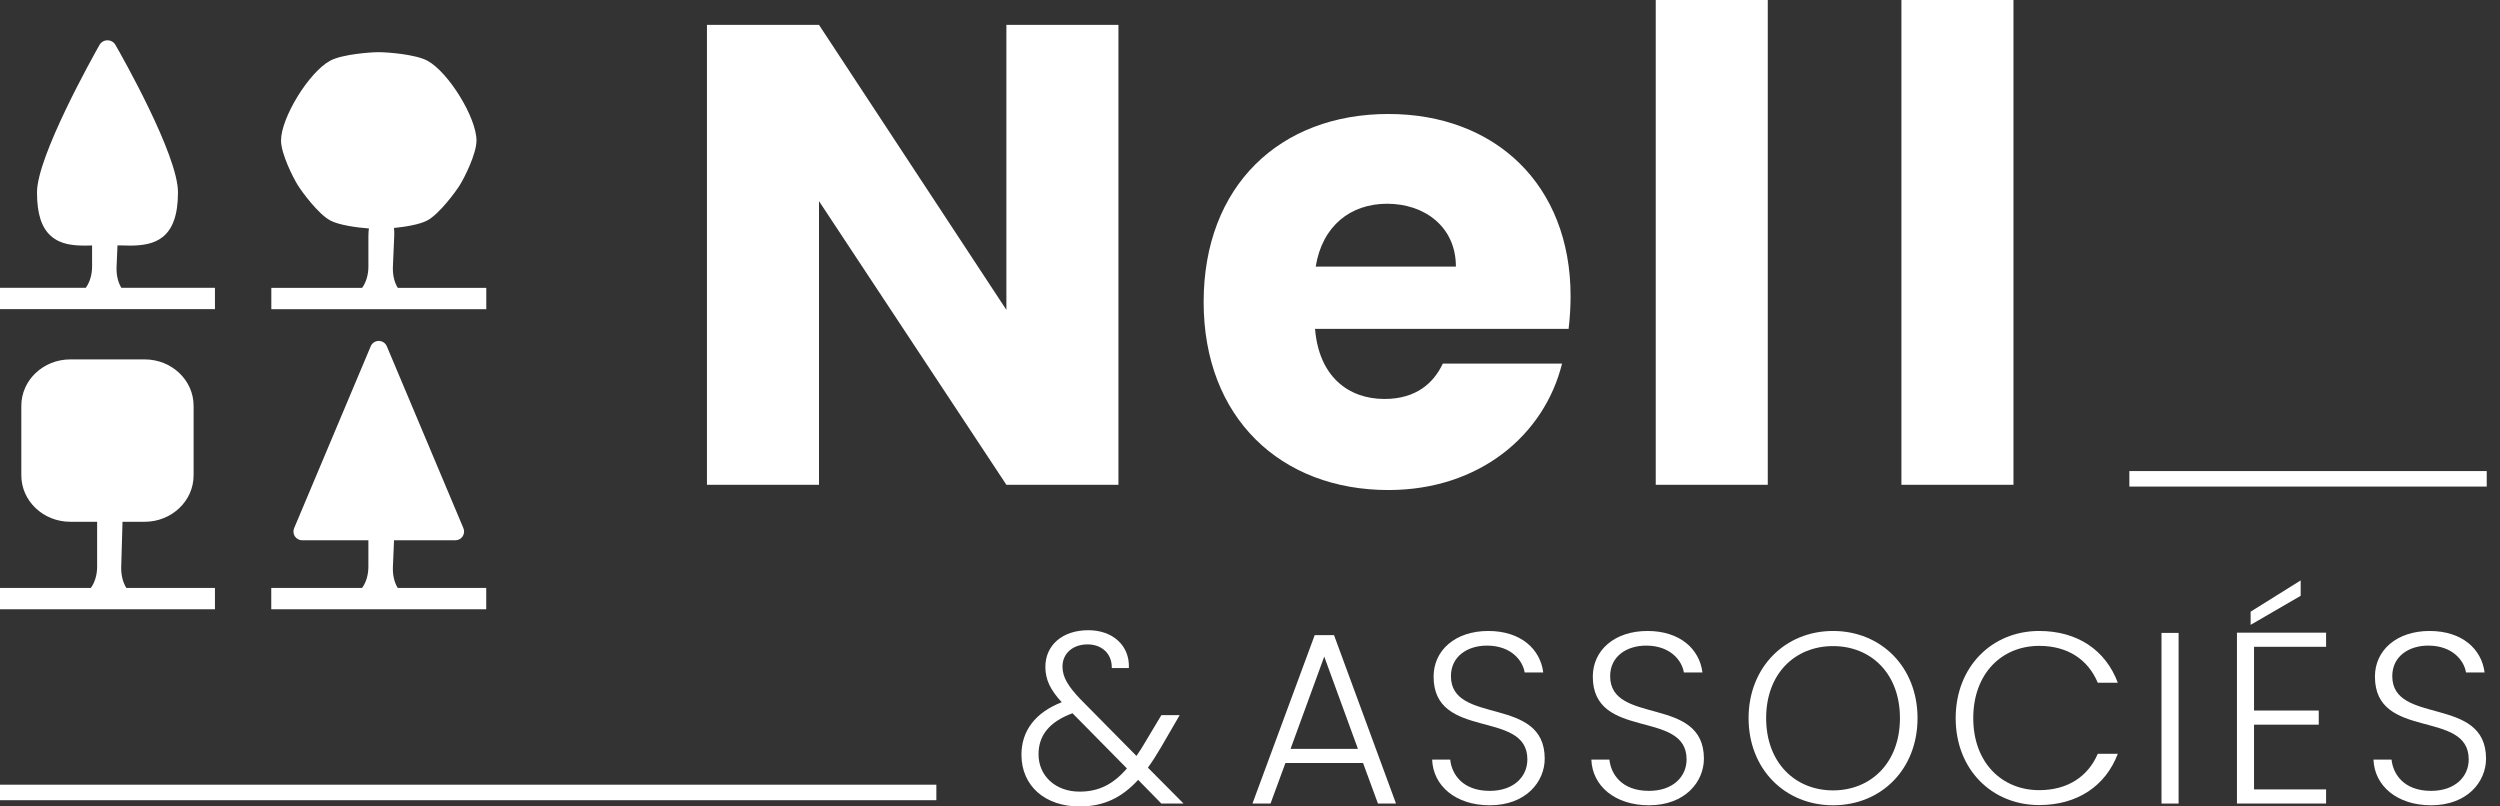 <svg width="155" height="50" viewBox="0 0 155 50" fill="none" xmlns="http://www.w3.org/2000/svg">
<rect x="0" y="0" width="155" height="50" fill="#333333" stroke="none"/>
<path d="M7.525 17.841C7.322 17.52 7.205 17.058 7.227 16.538L7.284 15.213C7.317 15.213 7.352 15.213 7.385 15.214C7.613 15.221 7.835 15.227 8.049 15.227C9.599 15.227 11.035 14.827 11.035 11.923C11.035 9.609 7.555 3.476 7.158 2.785C7.058 2.608 6.868 2.499 6.665 2.499H6.664C6.458 2.499 6.27 2.61 6.168 2.788C5.771 3.488 2.294 9.695 2.294 11.923C2.294 13.249 2.57 14.112 3.164 14.636C3.753 15.156 4.528 15.227 5.28 15.227C5.418 15.227 5.564 15.223 5.709 15.219V16.527C5.709 17.052 5.556 17.52 5.32 17.843H0V19.167H13.327V17.843H7.525V17.841Z" fill="white"/>
<path d="M24.659 17.842C24.457 17.52 24.339 17.058 24.36 16.539L24.443 14.608C24.45 14.444 24.442 14.286 24.428 14.134C25.142 14.062 26.027 13.919 26.497 13.665C27.234 13.267 28.247 11.898 28.513 11.469C28.788 11.024 29.542 9.544 29.542 8.714C29.542 7.294 27.807 4.472 26.5 3.765C25.765 3.366 24.006 3.235 23.483 3.235C22.961 3.235 21.202 3.366 20.468 3.765C19.159 4.473 17.424 7.294 17.424 8.714C17.424 9.543 18.18 11.023 18.456 11.469C18.719 11.894 19.724 13.26 20.468 13.665C21.015 13.96 22.123 14.108 22.873 14.165C22.854 14.309 22.841 14.457 22.841 14.611V16.53C22.841 17.055 22.688 17.523 22.451 17.846H16.822V19.17H30.149V17.846H24.659V17.842Z" fill="white"/>
<path d="M7.833 36.45C7.626 36.13 7.501 35.666 7.515 35.146L7.596 32.35H8.972C10.643 32.35 12.003 31.059 12.003 29.472V25.158C12.003 23.573 10.644 22.283 8.972 22.283H4.356C2.682 22.283 1.322 23.573 1.322 25.158V29.472C1.322 31.059 2.683 32.35 4.356 32.35H6.022V35.135C6.022 35.661 5.869 36.129 5.633 36.45H0V37.773H13.327V36.45H7.833Z" fill="white"/>
<path d="M24.659 36.45C24.457 36.13 24.338 35.666 24.36 35.145L24.43 33.497H28.234C28.415 33.497 28.584 33.408 28.683 33.256C28.784 33.105 28.802 32.915 28.731 32.747L23.982 21.467C23.897 21.267 23.7 21.137 23.483 21.137C23.266 21.137 23.07 21.267 22.986 21.467L18.236 32.747C18.166 32.915 18.183 33.105 18.283 33.256C18.383 33.407 18.551 33.497 18.732 33.497H22.84V35.135C22.84 35.661 22.688 36.128 22.451 36.45H16.818V37.773H30.146V36.45H24.659Z" fill="white"/>
<path d="M69.343 1.543V30.057H62.396L50.778 12.47V30.057H43.831V1.543H50.778L62.396 19.212V1.543H69.343Z" fill="white"/>
<path d="M86.082 30.382C79.419 30.382 74.626 25.914 74.626 18.725C74.626 11.535 79.339 7.067 86.082 7.067C92.703 7.067 97.376 11.454 97.376 18.359C97.376 19.009 97.335 19.7 97.254 20.39H81.532C81.776 23.354 83.604 24.736 85.838 24.736C87.787 24.736 88.884 23.761 89.454 22.543H96.847C95.75 26.97 91.729 30.382 86.082 30.382ZM81.573 16.531H90.266C90.266 14.054 88.317 12.632 86 12.632C83.725 12.632 81.979 14.012 81.573 16.531Z" fill="white"/>
<path d="M102.656 0H109.602V30.057H102.656V0Z" fill="white"/>
<path d="M117.888 0H124.835V30.057H117.888V0Z" fill="white"/>
<path d="M68.931 41.421C68.947 40.468 68.251 39.952 67.433 39.952C66.495 39.952 65.874 40.527 65.874 41.329C65.874 42.01 66.252 42.571 66.978 43.342L70.46 46.868C70.656 46.596 70.838 46.293 71.035 45.96L72.004 44.34H73.139L71.988 46.323C71.716 46.792 71.443 47.216 71.17 47.594L73.381 49.82H72.004L70.566 48.351C69.536 49.471 68.416 50.001 66.933 50.001C64.799 50.001 63.33 48.73 63.33 46.792C63.33 45.309 64.193 44.174 65.827 43.538C65.115 42.766 64.813 42.13 64.813 41.344C64.813 40.012 65.858 39.073 67.477 39.073C68.991 39.073 70.05 40.026 69.99 41.419H68.931V41.421ZM69.869 47.642L66.494 44.221C65.056 44.751 64.389 45.599 64.389 46.765C64.389 48.097 65.434 49.081 66.933 49.081C68.129 49.08 69.022 48.626 69.869 47.642Z" fill="white"/>
<path d="M84.51 47.308H79.696L78.772 49.821H77.652L81.512 39.377H82.709L86.553 49.821H85.433L84.51 47.308ZM82.103 40.709L80.014 46.43H84.192L82.103 40.709Z" fill="white"/>
<path d="M92.365 49.927C90.245 49.927 88.852 48.716 88.793 47.096H89.913C90.003 47.975 90.654 49.034 92.365 49.034C93.834 49.034 94.697 48.171 94.697 47.081C94.697 43.963 88.883 45.93 88.883 41.95C88.883 40.315 90.231 39.12 92.274 39.12C94.287 39.12 95.499 40.24 95.681 41.693H94.53C94.409 40.952 93.698 40.044 92.229 40.028C90.988 40.013 89.958 40.695 89.958 41.921C89.958 44.978 95.772 43.101 95.772 47.037C95.772 48.473 94.606 49.927 92.365 49.927Z" fill="white"/>
<path d="M102.236 49.927C100.116 49.927 98.723 48.716 98.664 47.096H99.784C99.874 47.975 100.525 49.034 102.236 49.034C103.705 49.034 104.568 48.171 104.568 47.081C104.568 43.963 98.754 45.93 98.754 41.95C98.754 40.315 100.102 39.12 102.145 39.12C104.158 39.12 105.37 40.24 105.552 41.693H104.401C104.28 40.952 103.569 40.044 102.1 40.028C100.859 40.013 99.829 40.695 99.829 41.921C99.829 44.978 105.643 43.101 105.643 47.037C105.641 48.473 104.476 49.927 102.236 49.927Z" fill="white"/>
<path d="M113.649 49.927C110.682 49.927 108.412 47.701 108.412 44.523C108.412 41.36 110.683 39.12 113.649 39.12C116.631 39.12 118.887 41.36 118.887 44.523C118.888 47.702 116.632 49.927 113.649 49.927ZM113.649 49.004C115.995 49.004 117.797 47.294 117.797 44.523C117.797 41.754 115.997 40.058 113.649 40.058C111.302 40.058 109.501 41.753 109.501 44.523C109.501 47.293 111.303 49.004 113.649 49.004Z" fill="white"/>
<path d="M126.43 39.12C128.791 39.12 130.547 40.301 131.304 42.329H130.062C129.472 40.921 128.231 40.044 126.43 40.044C124.113 40.044 122.342 41.754 122.342 44.525C122.342 47.28 124.113 48.99 126.43 48.99C128.231 48.99 129.472 48.112 130.062 46.735H131.304C130.547 48.733 128.791 49.914 126.43 49.914C123.493 49.914 121.252 47.704 121.252 44.525C121.253 41.344 123.493 39.12 126.43 39.12Z" fill="white"/>
<path d="M134.013 39.24H135.073V49.82H134.013V39.24Z" fill="white"/>
<path d="M144.217 40.103H139.75V44.053H143.762V44.931H139.75V48.942H144.217V49.821H138.691V39.225H144.217V40.103ZM142.642 35.986V36.94L139.539 38.74V37.923L142.642 35.986Z" fill="white"/>
<path d="M150.728 49.927C148.608 49.927 147.215 48.716 147.156 47.096H148.276C148.366 47.975 149.018 49.034 150.728 49.034C152.197 49.034 153.06 48.171 153.06 47.081C153.06 43.963 147.246 45.93 147.246 41.95C147.246 40.315 148.594 39.12 150.638 39.12C152.65 39.12 153.862 40.24 154.044 41.693H152.893C152.772 40.952 152.061 40.044 150.592 40.028C149.351 40.013 148.321 40.695 148.321 41.921C148.321 44.978 154.135 43.101 154.135 47.037C154.134 48.473 152.968 49.927 150.728 49.927Z" fill="white"/>
<path d="M58.054 48.651H0V49.612H58.054V48.651Z" fill="white"/>
<path d="M154.177 29.206H132.02V30.167H154.177V29.206Z" fill="white"/>
</svg>
